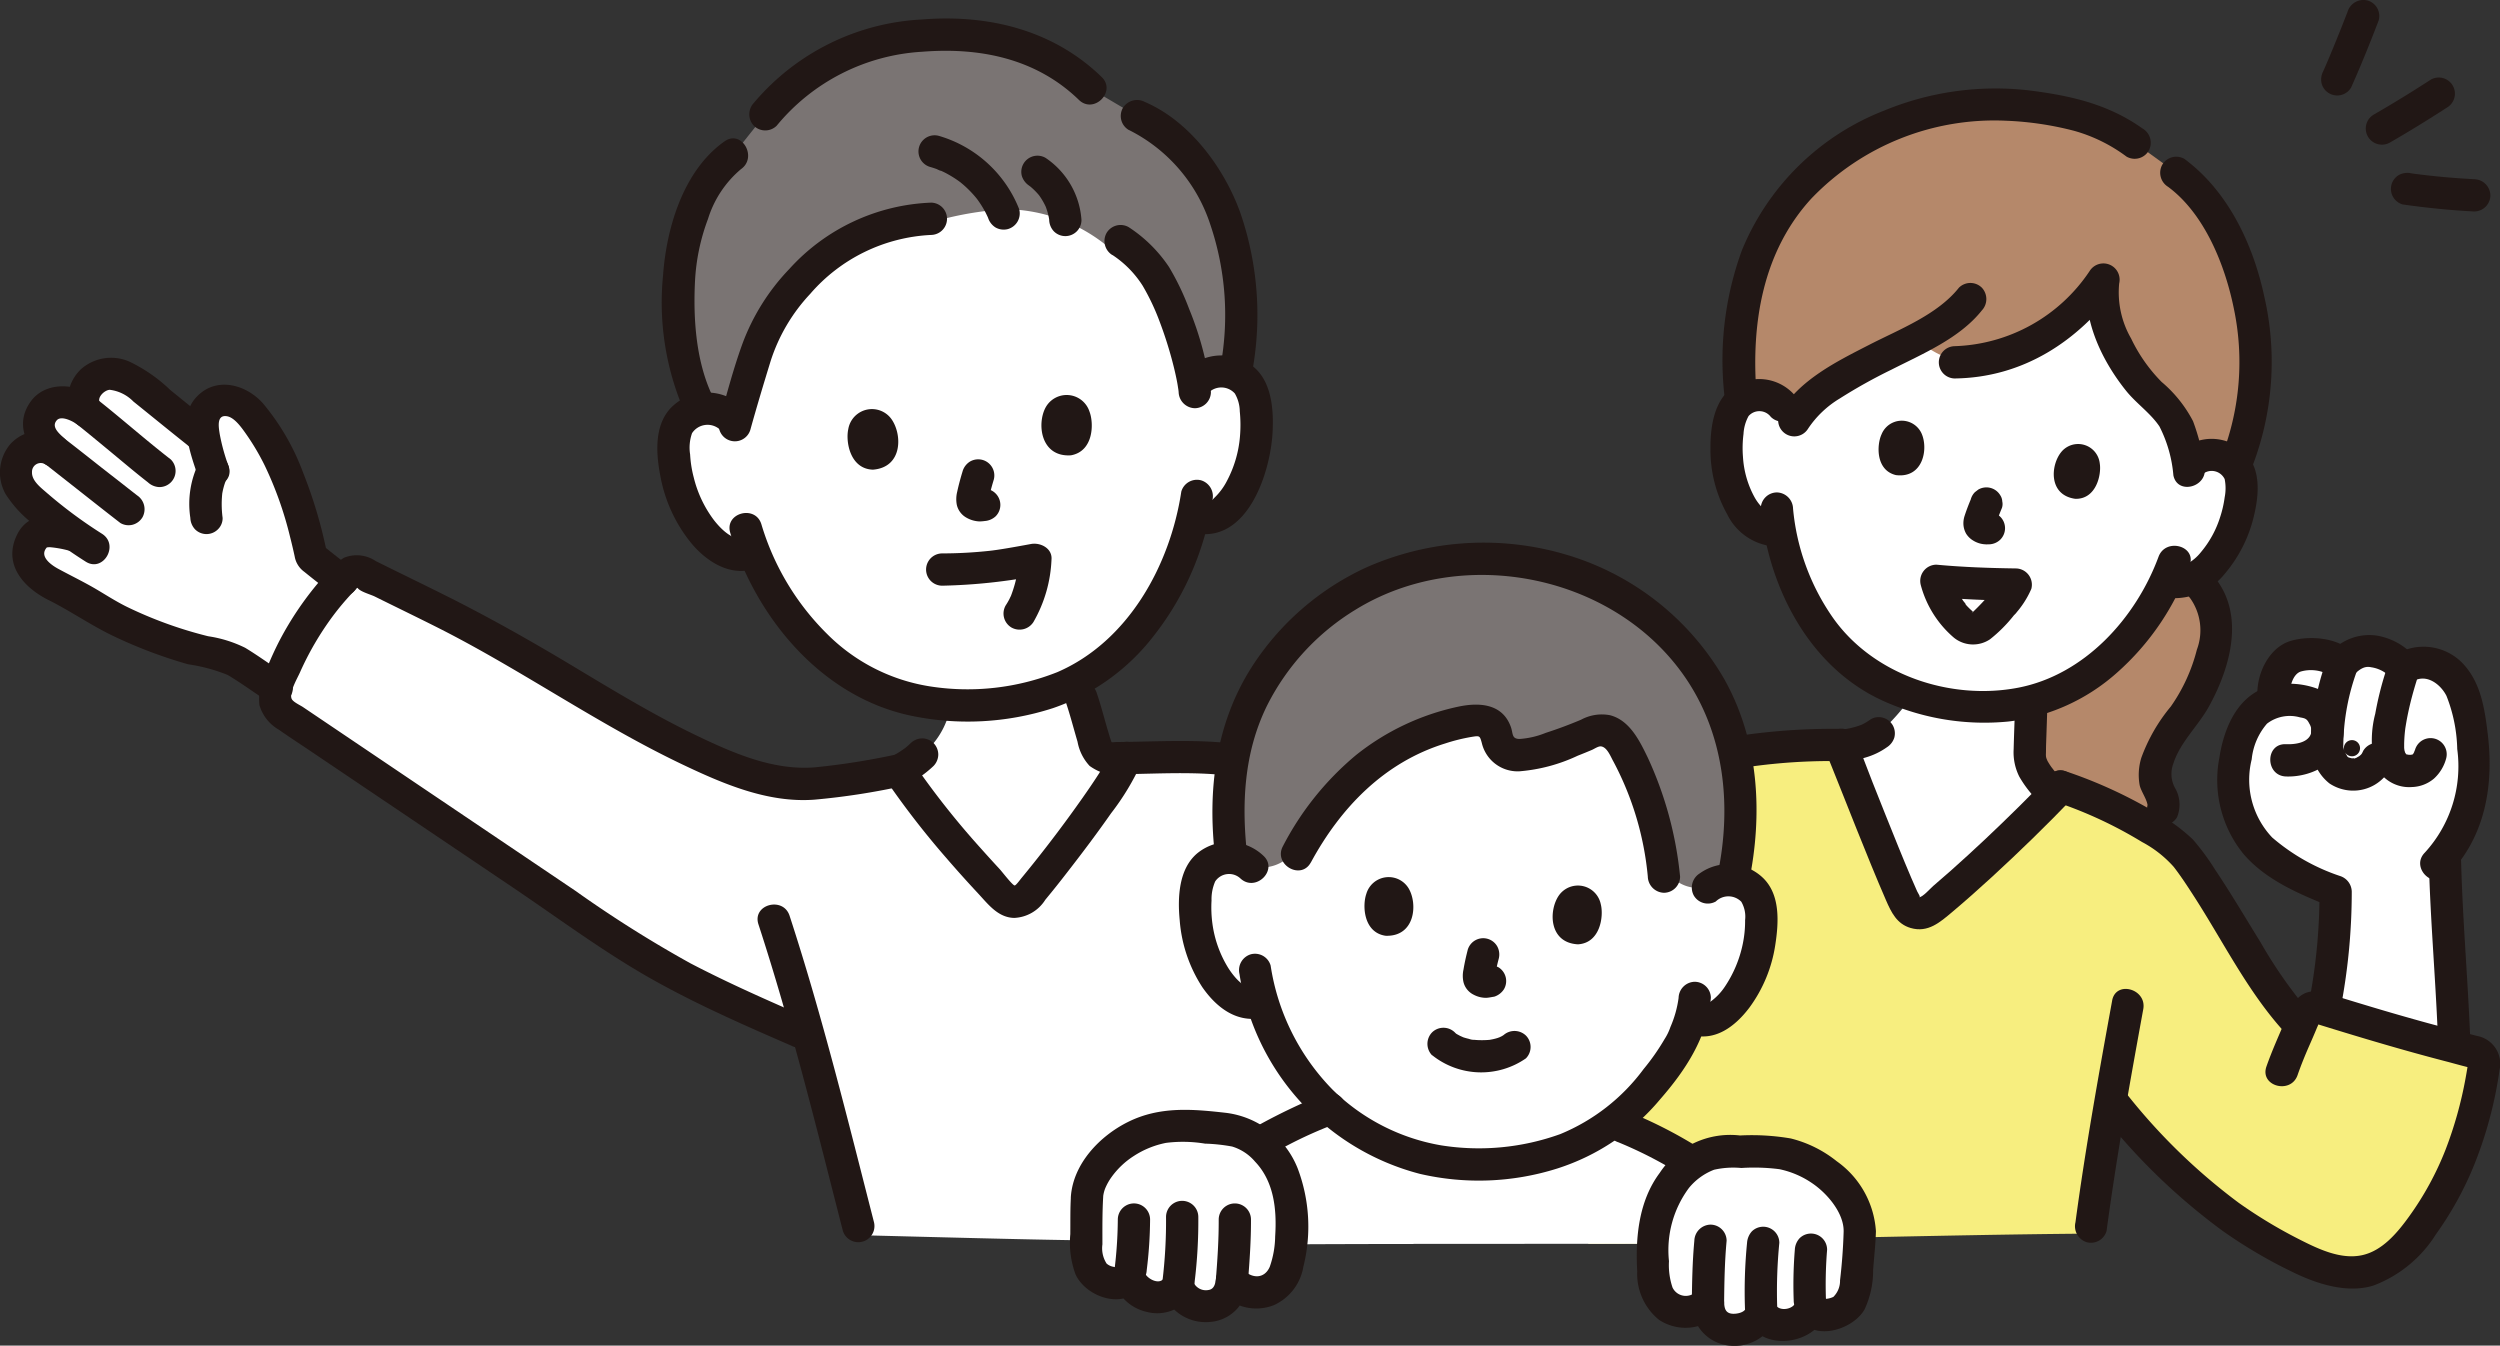 <svg id="グループ_323" data-name="グループ 323" xmlns="http://www.w3.org/2000/svg" xmlns:xlink="http://www.w3.org/1999/xlink" width="192.085" height="103.389" viewBox="0 0 192.085 103.389">
  <rect x="0" y="0" width="192.085" height="103.389" fill="#333333" stroke="none"/>
  <defs>
    <clipPath id="clip-path">
      <rect id="長方形_362" data-name="長方形 362" width="192.085" height="103.389" fill="none"/>
    </clipPath>
  </defs>
  <g id="グループ_322" data-name="グループ 322" clip-path="url(#clip-path)">
    <path id="パス_752" data-name="パス 752" d="M289.633.9c-.3.771-.6,1.539-.913,2.3q-.267.657-.541,1.31c-.059.141.127-.3.027-.064l-.055.13q-.067.158-.135.315-.125.289-.252.576a1.349,1.349,0,0,0-.125.956,1.24,1.24,0,0,0,2.266.3c.758-1.7,1.457-3.426,2.12-5.163a1.245,1.245,0,0,0-.866-1.525A1.275,1.275,0,0,0,289.633.9" transform="translate(-109.258 0)" fill="#211715"/>
    <path id="パス_753" data-name="パス 753" d="M298.114,9.772q-2.149,1.4-4.367,2.678A1.24,1.24,0,0,0,295,14.592q2.217-1.283,4.367-2.678a1.24,1.24,0,0,0-1.252-2.142" transform="translate(-111.361 -3.646)" fill="#211715"/>
    <path id="パス_754" data-name="パス 754" d="M302.657,21.908q-1.27-.064-2.535-.184-.606-.058-1.213-.128-.3-.034-.605-.074c-.035,0-.417-.055-.239-.03l-.238-.033a1.364,1.364,0,0,0-.956.125,1.241,1.241,0,0,0,.3,2.267c1.822.257,3.651.445,5.489.538a1.249,1.249,0,0,0,1.24-1.24,1.268,1.268,0,0,0-1.24-1.24" transform="translate(-112.554 -8.14)" fill="#211715"/>
    <path id="パス_755" data-name="パス 755" d="M230.974,89.052a5.418,5.418,0,0,1-2.858.933l-.1,0c.479.976,3.41,8.706,4.99,12.161a1.236,1.236,0,0,0,1.9.449,124.087,124.087,0,0,0,9.49-8.823l-.623-.734c-.088-.1-.175-.213-.263-.323a3.933,3.933,0,0,1-.879-1.534,3.783,3.783,0,0,1-.051-.959q.065-1.815.121-3.634a13.212,13.212,0,0,1-2.12.35,20.588,20.588,0,0,1-3.893-.118,23.118,23.118,0,0,1-3.107-.726,15.547,15.547,0,0,1-2.607,2.954" transform="translate(-86.623 -32.709)" fill="#fff"/>
    <path id="パス_756" data-name="パス 756" d="M260.341,74.705a19.166,19.166,0,0,0,1.591-2.761l.286.024A3.992,3.992,0,0,0,264,71.76a4.152,4.152,0,0,1,1.636,2.2,7.07,7.07,0,0,1-.136,3.688,14.339,14.339,0,0,1-2.166,4.635,19.493,19.493,0,0,0-1.571,2.285,4.326,4.326,0,0,0-.554,2.975c.26.735.787,1.525.534,1.88l-1.2,1.342a35.631,35.631,0,0,0-6.373-2.965c-.631.862-1.184.168-1.736-.525a3.934,3.934,0,0,1-.88-1.534,3.783,3.783,0,0,1-.051-.959q.066-1.815.121-3.634a13.961,13.961,0,0,0,6.111-3.439,18.068,18.068,0,0,0,2.609-3" transform="translate(-95.542 -27.262)" fill="#b5886a"/>
    <path id="パス_757" data-name="パス 757" d="M220.159,102.238c-1.616-3.859-3.68-9.265-4.024-9.93A41.8,41.8,0,0,0,205.267,93.5c-1.241.362-2.444.843-3.645,1.324l-4.827,1.934v33.875c2.115,0,3.748-.009,4.578-.02l16.514-.475c5.841-.118,11.572-.241,17.367-.285.393-2.706,1.156-7.077,1.7-10.279,4.553,5.642,8.949,9.622,15.526,12.6a8.21,8.21,0,0,0,3.918.573,7.208,7.208,0,0,0,3.182-1.878,26.657,26.657,0,0,0,6.053-14.05.806.806,0,0,0-.613-.891c-4.143-1.015-8-2.162-12.066-3.425a.9.9,0,0,0-1.1.541c-.107.282-.211.54-.313.785-2.5-2.145-6.574-10.36-9.268-13.5a31.045,31.045,0,0,0-9.135-4.813,126.527,126.527,0,0,1-10.09,9.44,1.236,1.236,0,0,1-1.9-.448c-.291-.636-.627-1.416-.985-2.271" transform="translate(-74.763 -35.068)" fill="#f7ee7f"/>
    <path id="パス_758" data-name="パス 758" d="M249.636,85.447c-.043,1.374-.1,2.747-.136,4.121a4.165,4.165,0,0,0,.434,2.094,8.765,8.765,0,0,0,1.125,1.538,1.244,1.244,0,0,0,1.754,0,1.273,1.273,0,0,0,0-1.754q-.134-.16-.263-.324c-.013-.016-.225-.306-.081-.1a5.583,5.583,0,0,1-.419-.659c.115.222-.017-.055-.034-.117s-.037-.15-.05-.226q.031.2.011-.029c.013-.272.007-.547.017-.82q.065-1.861.122-3.722a1.251,1.251,0,0,0-1.24-1.24,1.266,1.266,0,0,0-1.24,1.24" transform="translate(-94.784 -31.99)" fill="#211715"/>
    <path id="パス_759" data-name="パス 759" d="M268.967,72.831a4.248,4.248,0,0,1,.5,3.931,13.3,13.3,0,0,1-2,4.366,13.2,13.2,0,0,0-2.266,3.935,4.473,4.473,0,0,0-.133,2.1c.112.532.662,1.212.615,1.726l.169-.626-.053.119a1.278,1.278,0,0,0,.445,1.7,1.25,1.25,0,0,0,1.7-.445,2.543,2.543,0,0,0-.161-2.255,2.246,2.246,0,0,1-.118-1.88c.522-1.638,1.912-2.89,2.733-4.381,1.673-3.039,2.816-7.142.327-10.039-1.042-1.213-2.789.548-1.754,1.754" transform="translate(-100.672 -26.847)" fill="#211715"/>
    <path id="パス_760" data-name="パス 760" d="M227.419,92.277a7.173,7.173,0,0,0,1.831-.311,5.415,5.415,0,0,0,1.653-.791,1.363,1.363,0,0,0,.57-.742,1.267,1.267,0,0,0-.125-.956,1.25,1.25,0,0,0-.741-.57,1.2,1.2,0,0,0-.956.125,4.065,4.065,0,0,1-.863.487l.3-.125a6.08,6.08,0,0,1-1.489.4l.33-.045c-.168.022-.337.038-.506.045a1.3,1.3,0,0,0-.877.363,1.24,1.24,0,0,0,.877,2.117" transform="translate(-85.925 -33.76)" fill="#211715"/>
    <path id="パス_761" data-name="パス 761" d="M293.5,106.571c-.191-3.353-.446-7.449-.5-9.753,0,0-.006-.226-.009-.546a11.329,11.329,0,0,0,2.158-8.4c-.257-2.025-.367-4.268-1.886-5.632a2.981,2.981,0,0,0-3.435-.274,4.086,4.086,0,0,0-2.81-1.376,2.993,2.993,0,0,0-1.968,1.049c-.643-.775-2.861-.918-3.784-.517a3.4,3.4,0,0,0-1.43,3.07s-.012.14-.032.37a3.8,3.8,0,0,0-.813.368,4.765,4.765,0,0,0-1.9,3.076,8.7,8.7,0,0,0,.419,6.05c1.357,2.641,4.333,3.951,7.085,5.064a38.1,38.1,0,0,1-.768,8.407l-.122.638c3.383,1.047,6.626,2.013,10.022,2.889-.029-.616-.048-1.032-.048-1.032-.039-.934-.1-2.134-.179-3.45" transform="translate(-105.135 -30.615)" fill="#fff"/>
    <path id="パス_762" data-name="パス 762" d="M284.272,109.432a47.357,47.357,0,0,0,.812-8.736,1.287,1.287,0,0,0-.91-1.2,15.513,15.513,0,0,1-5.205-2.957,6.452,6.452,0,0,1-1.573-6,4.925,4.925,0,0,1,1.175-2.745,2.874,2.874,0,0,1,2.538-.483c.4.071.531.107.716.484a1,1,0,0,1,.12.791c-.264.715-1.294.81-1.924.785-1.6-.063-1.593,2.417,0,2.48,2.153.085,4.612-1.289,4.429-3.73a3.522,3.522,0,0,0-1.976-3,6.212,6.212,0,0,0-3.384-.278c-2.653.523-3.8,3.128-4.173,5.545a9,9,0,0,0,1.843,7.411c1.738,2.036,4.338,3.1,6.756,4.083l-.911-1.2a43.715,43.715,0,0,1-.724,8.077c-.293,1.56,2.1,2.229,2.392.659" transform="translate(-104.389 -32.192)" fill="#211715"/>
    <path id="パス_763" data-name="パス 763" d="M282.192,83.452c-.059-.685.2-1.792.864-1.985a2.856,2.856,0,0,1,2.233.308,1.264,1.264,0,0,0,1.754,0c.441-.394.813-.763,1.4-.631a2.557,2.557,0,0,1,1.425.707,1.26,1.26,0,0,0,1.7.445c1.023-.739,2.184.1,2.662,1.048a11.785,11.785,0,0,1,.826,4.084,9.81,9.81,0,0,1-2.488,7.956c-1.123,1.137.629,2.892,1.754,1.754,2.874-2.908,3.555-6.885,3.086-10.8-.233-1.948-.514-3.984-1.915-5.477a4.182,4.182,0,0,0-5.177-.7l1.7.445a5.014,5.014,0,0,0-3.083-1.885,4.016,4.016,0,0,0-3.642,1.307h1.754c-1.108-1.166-3.323-1.346-4.793-.906-1.709.512-2.683,2.654-2.538,4.337.135,1.579,2.617,1.593,2.48,0" transform="translate(-106.257 -29.876)" fill="#211715"/>
    <path id="パス_764" data-name="パス 764" d="M300.948,106.028c.115,4.406.5,8.8.683,13.2.068,1.59,2.549,1.6,2.48,0-.187-4.4-.568-8.8-.683-13.2a1.241,1.241,0,0,0-2.48,0" transform="translate(-114.33 -39.825)" fill="#211715"/>
    <path id="パス_765" data-name="パス 765" d="M260.183,132.238a47.944,47.944,0,0,0,9.3,8.993,37.405,37.405,0,0,0,5.624,3.281c1.772.84,4.018,1.531,5.972.917a9.718,9.718,0,0,0,4.787-3.925,25.741,25.741,0,0,0,3.275-6.2,31.354,31.354,0,0,0,1.621-6.444A2.174,2.174,0,0,0,289,126.247c-1.256-.332-2.517-.641-3.77-.985q-2.214-.608-4.411-1.27-1.073-.322-2.145-.65a7.287,7.287,0,0,0-2.066-.525c-1.462.01-1.884,1.245-2.364,2.37s-.988,2.253-1.395,3.418c-.527,1.511,1.868,2.16,2.392.66.278-.8.594-1.569.933-2.34.189-.428.375-.858.553-1.291.014-.035.2-.431.16-.45q-.548.078-.171.148l.435.135c2.181.674,4.366,1.333,6.564,1.949q1.577.443,3.163.853c.15.039,1.742.484,1.759.443l-.288-.4c-.024.159-.049.318-.075.477q-.059.359-.125.717a30.377,30.377,0,0,1-1.537,5.485,23.259,23.259,0,0,1-2.812,5.149c-.887,1.229-2.053,2.638-3.631,2.965-1.618.336-3.319-.476-4.716-1.182a36.763,36.763,0,0,1-4.72-2.838,45.834,45.834,0,0,1-8.8-8.605,1.248,1.248,0,0,0-1.754,0,1.269,1.269,0,0,0,0,1.754" transform="translate(-98.71 -46.658)" fill="#211715"/>
    <path id="パス_766" data-name="パス 766" d="M215.373,90.308a49.008,49.008,0,0,0-9.71.863c-3.438.752-6.7,2.33-9.959,3.634a1.279,1.279,0,0,0-.866,1.525,1.249,1.249,0,0,0,1.525.866,67.511,67.511,0,0,1,9.687-3.572,44.5,44.5,0,0,1,9.323-.836,1.241,1.241,0,0,0,0-2.48" transform="translate(-74.002 -34.308)" fill="#211715"/>
    <path id="パス_767" data-name="パス 767" d="M294.928,82.721a25.158,25.158,0,0,0-.793,3.2,8.035,8.035,0,0,0-.113,3.593,2.822,2.822,0,0,0,2.917,2.041,2.747,2.747,0,0,0,1.7-.642,3.212,3.212,0,0,0,.951-1.579,1.241,1.241,0,0,0-2.392-.659c-.015.055-.148.335-.032.13-.043.075-.091.15-.131.226s-.037.057.045-.057a1.308,1.308,0,0,1-.1.1c-.121.087.217-.09.019-.012-.249.1.285-.053.027-.009-.05.009-.257.093-.078.027s-.044,0-.106,0c-.1,0-.19-.007-.286-.01.293.006.044-.009-.041-.025-.223-.043.128.068.012,0-.088-.049.135.149-.014-.022-.221-.252.109.2-.061-.084-.116-.193.006.095-.025-.037-.008-.035-.1-.357-.064-.2s-.006-.123-.007-.161c0-.107,0-.214,0-.32a11.2,11.2,0,0,1,.1-1.257c-.024.183,0,0,.016-.088.016-.1.032-.2.05-.3q.063-.363.14-.724c.176-.837.4-1.663.654-2.479a1.251,1.251,0,0,0-.866-1.525,1.267,1.267,0,0,0-1.525.866" transform="translate(-111.635 -31.083)" fill="#211715"/>
    <path id="パス_768" data-name="パス 768" d="M287.5,81.42a17.588,17.588,0,0,0-.947,3.918,7.819,7.819,0,0,0,.026,3.777,3.616,3.616,0,0,0,1.184,1.672,3.307,3.307,0,0,0,1.683.546,3.252,3.252,0,0,0,3.05-1.8,1.281,1.281,0,0,0-.445-1.7,1.25,1.25,0,0,0-1.7.445,1.837,1.837,0,0,1-.131.252q-.07.107.015-.019l-.084.086c-.284.246.1-.048-.081.072-.084.056-.172.1-.26.153q-.18.087-.066.031c.068-.03.054-.029-.042,0-.089.081-.087-.022.05,0-.092-.012-.216,0-.31-.006.117,0,.138.03.011,0-.1-.029-.206-.053-.308-.091.1.037.141.047.021,0q-.148-.1-.026-.012t0-.022c-.011.025.066.106-.022-.042-.066-.112-.133-.22-.192-.337a.621.621,0,1,0-.027-.066,2.065,2.065,0,0,1-.1-.37c.024.19.019-.031.022-.105a17.154,17.154,0,0,1,1.067-5.719,1.246,1.246,0,0,0-.866-1.525,1.274,1.274,0,0,0-1.525.866" transform="translate(-108.776 -30.588)" fill="#211715"/>
    <path id="パス_769" data-name="パス 769" d="M254.347,97.9a32.494,32.494,0,0,1,6.534,3.051,8.7,8.7,0,0,1,2.443,1.918c.519.672.988,1.385,1.45,2.1,2.218,3.411,4.071,7.193,6.768,10.266,1.055,1.2,2.8-.558,1.754-1.754a35.4,35.4,0,0,1-3.3-4.811c-1.163-1.879-2.285-3.786-3.517-5.622a18.064,18.064,0,0,0-1.689-2.289,13.231,13.231,0,0,0-2.865-2.074,35.874,35.874,0,0,0-6.913-3.171c-1.514-.515-2.164,1.88-.659,2.392" transform="translate(-96.302 -36.257)" fill="#211715"/>
    <path id="パス_770" data-name="パス 770" d="M243.363,93.871q-2.405,2.493-4.927,4.87-1.316,1.24-2.668,2.443-.675.6-1.363,1.185c-.205.174-.83.89-1.1.872.174.012-.06-.287-.138-.46-.156-.346-.306-.695-.456-1.043-.332-.775-.652-1.555-.97-2.335-.68-1.67-1.344-3.347-2.01-5.022-.458-1.152-.866-2.358-1.424-3.468-.718-1.426-2.858-.171-2.142,1.252.065.128.12.261.177.393s-.041-.1-.041-.1c.025.061.051.122.076.183.057.141.115.282.173.424.288.711.57,1.424.854,2.137.742,1.868,1.482,3.737,2.247,5.6.365.888.735,1.775,1.119,2.655.408.936.832,1.834,1.9,2.144,1.332.386,2.252-.437,3.2-1.234,1.032-.869,2.041-1.766,3.035-2.678q3.2-2.934,6.21-6.063c1.109-1.149-.642-2.905-1.754-1.754" transform="translate(-85.866 -34.299)" fill="#211715"/>
    <path id="パス_771" data-name="パス 771" d="M259.97,123.43c-1.032,5.661-2.053,11.336-2.82,17.04a1.284,1.284,0,0,0,.866,1.525,1.249,1.249,0,0,0,1.525-.866c.768-5.7,1.788-11.379,2.82-17.04.285-1.56-2.105-2.23-2.392-.659" transform="translate(-97.685 -46.551)" fill="#211715"/>
    <path id="パス_772" data-name="パス 772" d="M252.84,36.6a21.807,21.807,0,0,1-1.11,5.665.746.746,0,0,1,.139.029,2.249,2.249,0,0,1,1.462,1.278,3.168,3.168,0,0,1,.162,1.312,9.529,9.529,0,0,1-1.625,4.881,6.056,6.056,0,0,1-1.822,1.833,3.584,3.584,0,0,1-2.1.365l-.286-.025a18.56,18.56,0,0,1-4.2,5.763,13.462,13.462,0,0,1-8.23,3.789,20.588,20.588,0,0,1-3.893-.118,23.176,23.176,0,0,1-3.491-.846,13.625,13.625,0,0,1-7.263-5.846,18.554,18.554,0,0,1-2.567-6.689,2.467,2.467,0,0,1-2.28-.924,6.049,6.049,0,0,1-1.284-2.243,9.527,9.527,0,0,1-.3-5.135,3.175,3.175,0,0,1,.5-1.225,2.249,2.249,0,0,1,1.744-.854,2.15,2.15,0,0,1,.245.009c-.016-.332-.025-.528-.025-.528A24.662,24.662,0,0,1,217,31.867c1.25-7.16,8.846-14.326,21.057-12.465,13.207,2.012,15.017,14.6,14.783,17.2" transform="translate(-81.275 -7.258)" fill="#fff"/>
    <path id="パス_773" data-name="パス 773" d="M216.279,26.27a17.474,17.474,0,0,1,6.8-9.575,21.835,21.835,0,0,1,14.628-3.6c3.713.49,5.536.882,8.164,2.782l2.3,1.662.9.658a10.126,10.126,0,0,1,2.277,2.321c2.656,3.339,4.073,8.9,3.786,13.677a22.024,22.024,0,0,1-1.551,6.491,2.3,2.3,0,0,0-1.129-.732,2.383,2.383,0,0,0-1.963.3s-.214.162-.528.409c-.133-.707-.319-1.737-.48-2.233a6.064,6.064,0,0,0-.575-1.291,3.316,3.316,0,0,0-.37-.526c-.238-.257-.741-.8-1-1.033a12.583,12.583,0,0,1-2.944-3.908,8.466,8.466,0,0,1-1.1-5.311A13.835,13.835,0,0,1,231.9,32.4c-1.192.016-2.164-1.166-3.26-1.352-3.253,1.6-7.68,4.032-8.908,6.131l-.941-1.106a2.382,2.382,0,0,0-1.817-.8,2.348,2.348,0,0,0-1.352.461,25.409,25.409,0,0,1,.654-9.458" transform="translate(-81.855 -4.914)" fill="#b5886a"/>
    <path id="パス_774" data-name="パス 774" d="M270.611,57.069a1.106,1.106,0,0,1,1.672.4,3.589,3.589,0,0,1,0,1.4,8.42,8.42,0,0,1-.358,1.55,7.8,7.8,0,0,1-1.458,2.653,3.525,3.525,0,0,1-1.1.926s-.367.113-.391.117a4.254,4.254,0,0,1-.952.008,1.24,1.24,0,1,0,0,2.48,4.955,4.955,0,0,0,4.246-1.835,10.623,10.623,0,0,0,2.229-4.334c.4-1.613.627-3.6-.585-4.927a3.633,3.633,0,0,0-4.56-.579,1.24,1.24,0,0,0,1.252,2.142" transform="translate(-101.353 -20.657)" fill="#211715"/>
    <path id="パス_775" data-name="パス 775" d="M218.33,48.119a3.621,3.621,0,0,0-4.636-.561c-1.508,1.046-1.775,3.123-1.758,4.829a10.13,10.13,0,0,0,1.293,4.98A4.4,4.4,0,0,0,217.1,59.84a1.271,1.271,0,0,0,1.24-1.24,1.25,1.25,0,0,0-1.24-1.24,1.218,1.218,0,0,1-.878-.237,3.735,3.735,0,0,1-.9-1.081,7.333,7.333,0,0,1-.888-3.1,8.549,8.549,0,0,1,.042-1.759,3.206,3.206,0,0,1,.388-1.373,1.1,1.1,0,0,1,1.708.06,1.24,1.24,0,1,0,1.754-1.754" transform="translate(-80.515 -17.841)" fill="#211715"/>
    <path id="パス_776" data-name="パス 776" d="M260.641,48.249a16.407,16.407,0,0,0-.881-3.489,9.935,9.935,0,0,0-2.412-3.012,12.181,12.181,0,0,1-2.34-3.329,7.094,7.094,0,0,1-.922-4.241,1.247,1.247,0,0,0-2.267-.956A12.965,12.965,0,0,1,241.42,39a1.241,1.241,0,0,0,0,2.48c5.244-.055,9.532-2.846,12.54-7l-2.266-.956c-.57,3.176.966,6.46,2.921,8.9.778.971,1.877,1.715,2.567,2.746a10.1,10.1,0,0,1,1.068,3.746c.307,1.565,2.7.9,2.392-.659" transform="translate(-91.261 -12.401)" fill="#211715"/>
    <path id="パス_777" data-name="パス 777" d="M234.2,35.419c-1.651,2.082-4.542,3.184-6.909,4.4-2.483,1.274-5.368,2.692-6.832,5.192a1.241,1.241,0,0,0,2.142,1.252,7.66,7.66,0,0,1,2.443-2.328,40.325,40.325,0,0,1,3.971-2.215c2.381-1.212,5.234-2.4,6.939-4.546a1.278,1.278,0,0,0,0-1.754,1.248,1.248,0,0,0-1.754,0" transform="translate(-83.684 -13.319)" fill="#211715"/>
    <path id="パス_778" data-name="パス 778" d="M245.741,14.048c-2.668-1.906-5.585-2.552-8.79-2.951a22.432,22.432,0,0,0-11.067,1.55,19.42,19.42,0,0,0-10.95,10.746,24.589,24.589,0,0,0-1.36,10.98c.122,1.582,2.6,1.595,2.48,0-.412-5.372.478-10.906,4.244-14.988a19.49,19.49,0,0,1,14.95-5.951,24.459,24.459,0,0,1,5.209.773,12.239,12.239,0,0,1,4.031,1.983,1.25,1.25,0,0,0,1.7-.445,1.266,1.266,0,0,0-.445-1.7" transform="translate(-81.098 -4.157)" fill="#211715"/>
    <path id="パス_779" data-name="パス 779" d="M274.826,42.964a22.391,22.391,0,0,0,.83-12.808c-.859-4.008-2.773-8.088-6.138-10.578a1.249,1.249,0,0,0-1.7.445,1.269,1.269,0,0,0,.445,1.7c2.769,2.049,4.359,5.934,5.05,9.341a19.959,19.959,0,0,1-.882,11.244,1.249,1.249,0,0,0,.866,1.525,1.269,1.269,0,0,0,1.525-.866" transform="translate(-101.681 -7.369)" fill="#211715"/>
    <path id="パス_780" data-name="パス 780" d="M218.168,62.259c.553,6,3.709,12.2,9.406,14.775a18.9,18.9,0,0,0,9.627,1.584,15.142,15.142,0,0,0,8.328-3.744,20.056,20.056,0,0,0,5.593-8.255c.555-1.5-1.842-2.146-2.392-.659-1.749,4.729-5.693,9.081-10.795,10.062-5.218,1-11.156-1-14.239-5.4a17.406,17.406,0,0,1-3.048-8.366,1.273,1.273,0,0,0-1.24-1.24,1.249,1.249,0,0,0-1.24,1.24" transform="translate(-82.881 -23.181)" fill="#211715"/>
    <path id="パス_781" data-name="パス 781" d="M243.85,61.295c-.174.414-.335.833-.474,1.259a1.834,1.834,0,0,0-.1.649,1.631,1.631,0,0,0,.206.737,1.6,1.6,0,0,0,.552.539,1.931,1.931,0,0,0,.929.286c.091.009.18,0,.272,0a1.277,1.277,0,0,0,.877-.363,1.24,1.24,0,0,0,0-1.754,1.3,1.3,0,0,0-.877-.363,2.446,2.446,0,0,1-.294,0l.33.045a.741.741,0,0,1-.145-.04l.3.125a1,1,0,0,1-.195-.116l.251.194a.2.2,0,0,1-.034-.034l.193.251a.318.318,0,0,1-.034-.06l.125.3a.436.436,0,0,1-.016-.069c.015.11.03.22.044.33a.623.623,0,0,1,0-.127l-.045.33a4.312,4.312,0,0,1,.247-.753c.089-.234.18-.468.278-.7a.944.944,0,0,0,.022-.494.926.926,0,0,0-.147-.461,1.24,1.24,0,0,0-1.7-.445l-.251.193a1.24,1.24,0,0,0-.319.548" transform="translate(-92.42 -22.942)" fill="#211715"/>
    <path id="パス_782" data-name="パス 782" d="M232.991,53.185c-.368.8-.454,2.748,1.109,3.122,2.1.264,2.514-2.048,1.954-3.234a1.673,1.673,0,0,0-3.063.113" transform="translate(-88.428 -19.803)" fill="#211715"/>
    <path id="パス_783" data-name="パス 783" d="M258.008,56.5c.147.871-.275,2.772-1.881,2.727-2.093-.29-1.9-2.63-1.047-3.631a1.673,1.673,0,0,1,2.928.9" transform="translate(-96.676 -20.901)" fill="#211715"/>
    <path id="パス_784" data-name="パス 784" d="M245.15,73.833a7.1,7.1,0,0,0,1.316-2.012,1.249,1.249,0,0,0-1.2-1.569c-2.035-.028-4.068-.1-6.094-.289a1.248,1.248,0,0,0-1.2,1.57,8.042,8.042,0,0,0,2.54,4.036,2.335,2.335,0,0,0,2.779.127,11,11,0,0,0,1.851-1.862A1.24,1.24,0,1,0,243.4,72.08a18.421,18.421,0,0,1-1.416,1.511.953.953,0,0,0-.124.109c.143-.19.152-.1.038-.045-.136.064.28-.082.072-.029s.234.007.074-.006c-.186-.014-.083,0,.036.025-.209-.044.12.1.014.009-.049-.041-.254-.133-.018.006a1.182,1.182,0,0,1-.18-.158c-.1-.09-.2-.182-.29-.277-.049-.05-.1-.1-.143-.154-.144-.165,0-.069,0,.014,0-.082-.211-.3-.256-.375-.083-.132-.161-.268-.235-.4s-.146-.28-.213-.422c-.027-.056-.052-.113-.078-.171-.133-.287.1.247-.02-.042-.1-.262-.2-.527-.288-.8l-1.2,1.57c2.026.187,4.06.261,6.094.289l-1.2-1.57c.142-.368,0-.021-.047.06-.064.11-.135.217-.208.322-.027.038-.291.381-.13.181-.1.12-.194.238-.293.355a1.24,1.24,0,0,0,1.754,1.754" transform="translate(-90.39 -26.577)" fill="#211715"/>
    <path id="パス_785" data-name="パス 785" d="M113.178,90.038a6.184,6.184,0,0,0,2-2.957q.15-.414.273-.835c.734.034,1.816,0,2.576-.034a23.235,23.235,0,0,0,4.33-.758,14.813,14.813,0,0,0,2.617-1.047c.231.675.436,1.278.436,1.278.264.773.834,2.9,1.1,3.673a1.76,1.76,0,0,0,.218.484,1.486,1.486,0,0,0,.838.494,5.688,5.688,0,0,0,1.226.125c-.811,1.85-5.054,7.548-7.527,10.459a1.237,1.237,0,0,1-1.84.055,76.305,76.305,0,0,1-8.016-9.686,7.864,7.864,0,0,0,1.772-1.249" transform="translate(-42.323 -32.066)" fill="#fff"/>
    <path id="パス_786" data-name="パス 786" d="M10.161,65.428a32.805,32.805,0,0,0,8.108,2.624c.988.483,2.478,1.6,3.736,2.4.025-.086.055-.17.084-.252a23.163,23.163,0,0,1,4.92-8.008c-.887-.626-1.885-1.451-2.35-1.823-.831-3.969-2.2-7.962-4.508-10.815a3.562,3.562,0,0,0-1.8-1.2,1.971,1.971,0,0,0-1.829.874,3.2,3.2,0,0,0-.118,1.873c0,.018,0,.036.008.055l-.4-.259c-2.074-1.646-3.068-2.485-4.836-3.891a4.217,4.217,0,0,0-1.734-.685,2.051,2.051,0,0,0-2.1,2.833c-.533-.443-2.351-1.142-3.161-.1-1.2,1.547.285,2.734.706,3.155a1.775,1.775,0,0,0-2.043.011,2.027,2.027,0,0,0-.779,2.3,3.561,3.561,0,0,0,.961,1.422,35.581,35.581,0,0,0,3.5,2.785A11.815,11.815,0,0,0,4.658,58.4a1.561,1.561,0,0,0-1.711,1.573c-.14,1.227.814,2,1.947,2.549a36.7,36.7,0,0,1,3.427,1.907,16.1,16.1,0,0,0,1.839,1" transform="translate(-0.746 -17.591)" fill="#fff"/>
    <path id="パス_787" data-name="パス 787" d="M39.7,70.966c-.022.019-.043.038-.064.058a23.151,23.151,0,0,0-5.36,8.46,2.17,2.17,0,0,0-.148,1.475,2.266,2.266,0,0,0,.949.974L61.132,99.5c3.635,2.451,9.207,4.906,13.23,6.649l.7.3c1.363,4.919,2.62,9.943,3.829,14.666,0,0,.062.242.171.668,5.469.136,12.726.336,16.939.389l16.118.311c2.633-.016,5.974-.024,9.425-.029V89.371l-8.631-2.8a27.683,27.683,0,0,0-5.467-1.374,27.666,27.666,0,0,0-3.231-.1q-2.375.016-4.75.031c-.631,1.675-5.045,7.614-7.587,10.607a1.237,1.237,0,0,1-1.84.054A76.133,76.133,0,0,1,82,86.069c-1.455.309-5.749.954-6.482,1.008a14.9,14.9,0,0,1-4.976-.659C64.024,84.17,58.29,80.162,52.3,76.748c-3.936-2.243-7.478-3.871-11.52-5.9a.994.994,0,0,0-1.075.114" transform="translate(-12.937 -26.876)" fill="#fff"/>
    <path id="パス_788" data-name="パス 788" d="M93.933,113.6c2.526,7.743,4.467,15.66,6.485,23.545a1.241,1.241,0,0,0,2.392-.659c-2.018-7.886-3.959-15.8-6.485-23.545-.493-1.511-2.889-.864-2.392.659" transform="translate(-35.659 -42.581)" fill="#211715"/>
    <path id="パス_789" data-name="パス 789" d="M137.537,94.373c3.825-.027,7.765-.4,11.487.646s7.376,2.359,11.048,3.553c1.522.494,2.173-1.9.659-2.392-3.763-1.223-7.513-2.6-11.335-3.631-3.851-1.036-7.912-.683-11.86-.656a1.241,1.241,0,0,0,0,2.48" transform="translate(-51.795 -34.88)" fill="#211715"/>
    <path id="パス_790" data-name="パス 790" d="M109.518,94.735A64.951,64.951,0,0,0,114.2,100.8q1.217,1.411,2.487,2.773c.773.833,1.524,1.846,2.766,1.87a2.97,2.97,0,0,0,2.386-1.392q.855-1.034,1.676-2.1c1.161-1.493,2.3-3.005,3.384-4.555a19.282,19.282,0,0,0,2.352-3.919,1.25,1.25,0,0,0-.866-1.526,1.27,1.27,0,0,0-1.525.866c-.058.148.115-.2-.056.109-.074.134-.142.271-.217.4-.163.29-.337.573-.514.854-.456.722-.939,1.427-1.431,2.125q-1.78,2.527-3.713,4.944-.446.558-.9,1.109c-.157.189-.44.592-.544.591-.158,0-.969-1.059-1.139-1.243q-.728-.786-1.441-1.586a63.119,63.119,0,0,1-5.245-6.646c-.889-1.316-3.038-.076-2.142,1.252" transform="translate(-41.525 -34.916)" fill="#211715"/>
    <path id="パス_791" data-name="パス 791" d="M26.331,53.926a14.972,14.972,0,0,1-.681-2.469c-.085-.539-.253-1.5.557-1.367.573.092,1.114.864,1.423,1.3a18.133,18.133,0,0,1,1.485,2.5,27.75,27.75,0,0,1,1.939,5.464q.193.753.357,1.515a1.831,1.831,0,0,0,.732,1.17c.742.6,1.488,1.191,2.263,1.745a1.25,1.25,0,0,0,1.7-.445,1.267,1.267,0,0,0-.445-1.7c-.722-.516-1.408-1.074-2.1-1.63l.319.548a35.573,35.573,0,0,0-1.83-6.151,17.924,17.924,0,0,0-3.114-5.347c-1.375-1.5-3.722-2.049-5.18-.324-1.318,1.559-.393,4.155.186,5.852.512,1.5,2.909.858,2.392-.659" transform="translate(-8.768 -18.108)" fill="#211715"/>
    <path id="パス_792" data-name="パス 792" d="M74.231,104.324c-3.035-1.316-6.066-2.653-9-4.183A92.524,92.524,0,0,1,56.4,94.576L36.74,81.316l-1.277-.861c-.211-.142-.75-.386-.866-.621-.232-.473.417-1.566.626-2.036a22.935,22.935,0,0,1,2.54-4.35,20.565,20.565,0,0,1,1.459-1.739,2.889,2.889,0,0,0,.357-.375l.182-.185q-.474.037-.1.156c.2.285.991.492,1.323.657,1.612.8,3.229,1.581,4.835,2.39,6.4,3.229,12.29,7.409,18.764,10.495,3.148,1.5,6.6,2.99,10.175,2.719a53.925,53.925,0,0,0,6.812-1.052c1.561-.326.9-2.717-.66-2.392a55.679,55.679,0,0,1-6.061.955c-3.169.278-6.221-1.04-9.014-2.372-3.323-1.585-6.473-3.5-9.625-5.394-3.237-1.945-6.512-3.792-9.892-5.478-1.754-.875-3.518-1.728-5.271-2.6a2.6,2.6,0,0,0-2.45-.248,6.85,6.85,0,0,0-1.9,1.845,24.676,24.676,0,0,0-3,4.437c-.37.708-.7,1.434-1,2.173a4.955,4.955,0,0,0-.584,2.859A3.207,3.207,0,0,0,33.6,82.187c.871.612,1.767,1.192,2.65,1.788l5.108,3.444,10.216,6.888c3.6,2.428,7.132,5.071,10.93,7.184,3.378,1.881,6.928,3.438,10.472,4.975a1.281,1.281,0,0,0,1.7-.445,1.249,1.249,0,0,0-.445-1.7" transform="translate(-12.18 -26.125)" fill="#211715"/>
    <path id="パス_793" data-name="パス 793" d="M110.946,95.153a9.129,9.129,0,0,0,1.1-.647,8.359,8.359,0,0,0,1.124-.9,1.277,1.277,0,0,0,.363-.877,1.262,1.262,0,0,0-.363-.877,1.249,1.249,0,0,0-.877-.363,1.3,1.3,0,0,0-.877.363,5.935,5.935,0,0,1-.5.438l.251-.194a8.8,8.8,0,0,1-1.47.916,1.241,1.241,0,0,0,.3,2.267l.33.044a1.232,1.232,0,0,0,.626-.169" transform="translate(-41.441 -34.756)" fill="#211715"/>
    <path id="パス_794" data-name="パス 794" d="M16.147,49.282c-1.024-.814-2.041-1.637-3.056-2.461a11.989,11.989,0,0,0-3.147-2.186,3.492,3.492,0,0,0-3.735.593,3.3,3.3,0,0,0-.683,3.812l1.7-1.7c-1.406-1.083-3.753-1.181-4.858.347-1.217,1.682-.411,3.375.9,4.658l1.5-1.948a3.177,3.177,0,0,0-3.991.592,3.388,3.388,0,0,0-.352,3.814,9.03,9.03,0,0,0,2.56,2.622,38.791,38.791,0,0,0,3.6,2.579c1.352.858,2.6-1.287,1.252-2.142A35.147,35.147,0,0,1,3.576,54.7c-.444-.388-1.145-.914-1.117-1.574a.672.672,0,0,1,1.056-.579,1.245,1.245,0,0,0,1.5-1.948c-.382-.375-1.132-.92-.648-1.461.344-.384,1.245.076,1.6.351,1.052.81,2.228-.708,1.7-1.7-.226-.422.384-.979.771-.988a3.051,3.051,0,0,1,1.811.9c1.383,1.111,2.754,2.235,4.144,3.338a1.278,1.278,0,0,0,1.754,0,1.248,1.248,0,0,0,0-1.754" transform="translate(0 -16.85)" fill="#211715"/>
    <path id="パス_795" data-name="パス 795" d="M6.467,64.167c-1.695-.4-3.709-.656-4.6,1.233C.8,67.651,2.4,69.422,4.313,70.377c1.667.833,3.2,1.9,4.876,2.715a36.321,36.321,0,0,0,5.838,2.217,13.171,13.171,0,0,1,3.049.823c1.09.649,2.106,1.413,3.176,2.094,1.351.86,2.6-1.286,1.252-2.142-1.039-.662-2.029-1.4-3.084-2.039a9.562,9.562,0,0,0-2.849-.89,31.831,31.831,0,0,1-6.218-2.248c-.775-.38-1.489-.834-2.229-1.276-1-.6-2.044-1.1-3.066-1.653-.518-.282-1.507-.948-.882-1.646a1.186,1.186,0,0,1,.315-.012,8.418,8.418,0,0,1,1.317.238c1.553.363,2.216-2.028.659-2.392" transform="translate(-0.578 -24.27)" fill="#211715"/>
    <path id="パス_796" data-name="パス 796" d="M9.25,51.217c-.426-.327-.109-.084-.009,0l.273.219c.228.184.453.368.68.553q.822.674,1.641,1.353c.933.771,1.856,1.557,2.813,2.3a1.359,1.359,0,0,0,.877.363A1.241,1.241,0,0,0,16.4,53.88c-1.6-1.239-3.136-2.573-4.705-3.855-.394-.322-.791-.639-1.194-.95a1.246,1.246,0,0,0-.956-.125,1.264,1.264,0,0,0-.741.57,1.248,1.248,0,0,0-.125.956,1.468,1.468,0,0,0,.57.741" transform="translate(-3.279 -18.58)" fill="#211715"/>
    <path id="パス_797" data-name="パス 797" d="M5.3,56.148c.083.064.246.192-.123-.1l.12.092.282.22.7.551,1.675,1.317c1.025.807,2.048,1.616,3.08,2.413a1.24,1.24,0,0,0,.956.125,1.261,1.261,0,0,0,.741-.57,1.279,1.279,0,0,0-.445-1.7c-.134-.1.309.24.118.091l-.123-.1-.289-.225q-.358-.279-.714-.56L9.595,56.39c-1.013-.8-2.024-1.6-3.047-2.384a1.246,1.246,0,0,0-.956-.125,1.241,1.241,0,0,0-.3,2.267" transform="translate(-1.782 -20.454)" fill="#211715"/>
    <path id="パス_798" data-name="パス 798" d="M132.027,86.031c.339,1,.6,2.03.9,3.042a3.691,3.691,0,0,0,.931,1.862,4.255,4.255,0,0,0,2.747.782,1.25,1.25,0,0,0,1.24-1.24,1.266,1.266,0,0,0-1.24-1.24c-.189-.007-.378-.013-.567-.027-.041,0-.082-.006-.123-.01q-.207-.022.092.016a.953.953,0,0,0-.228-.043c-.071-.016-.141-.036-.21-.058-.034-.011-.068-.023-.1-.036q-.134-.05.132.056a.745.745,0,0,0-.184-.106q.232.19.089.06l-.048-.052q.175.235.073.066-.067-.14,0,.01c.1.177-.006-.039-.022-.085q-.042-.127-.082-.253c-.066-.21-.129-.422-.191-.633-.271-.923-.51-1.858-.819-2.77a1.24,1.24,0,1,0-2.392.659" transform="translate(-50.136 -32.084)" fill="#211715"/>
    <path id="パス_799" data-name="パス 799" d="M24.212,56.92a7.147,7.147,0,0,0-.669,4.271,1.353,1.353,0,0,0,.363.877,1.24,1.24,0,0,0,1.754,0,1.193,1.193,0,0,0,.363-.877,7.993,7.993,0,0,1-.011-2.029c-.015.11-.029.22-.044.33a5.188,5.188,0,0,1,.327-1.235l-.125.3c.056-.13.117-.257.184-.381a1.24,1.24,0,0,0-2.142-1.252" transform="translate(-8.918 -21.396)" fill="#211715"/>
    <path id="パス_800" data-name="パス 800" d="M123.685,37.81a2.669,2.669,0,0,1,2.084-.777,2.519,2.519,0,0,1,1.893,1.07,3.564,3.564,0,0,1,.476,1.4,10.673,10.673,0,0,1-.677,5.72,6.8,6.8,0,0,1-1.583,2.422,2.091,2.091,0,0,1-2.48.477,21.023,21.023,0,0,1-3.414,7.7,15.2,15.2,0,0,1-8.232,6.066,23.244,23.244,0,0,1-4.33.758,26.2,26.2,0,0,1-4.052-.14,15.378,15.378,0,0,1-9.363-4.8,20.958,20.958,0,0,1-4.377-6.842,2.4,2.4,0,0,1-2.732-.389A6.789,6.789,0,0,1,84.983,48.3a10.672,10.672,0,0,1-1.494-5.562,3.567,3.567,0,0,1,.269-1.455,2.517,2.517,0,0,1,1.719-1.331,2.667,2.667,0,0,1,2.173.468S85.307,24.611,102.811,22.6c21.139-2.426,20.874,15.209,20.874,15.209" transform="translate(-31.717 -8.499)" fill="#fff"/>
    <path id="パス_801" data-name="パス 801" d="M91.646,25.437c-.295.407-.59.808-.885,1.192l-.235.526c-.608,1.368-.845,3.861-2.283,6.762a2.548,2.548,0,0,0-2.434-.854c-1.623-2.914-2.077-8.458-1.5-11.841.562-3.315,2.129-6.456,3.935-7.669l2.5-3.142a16.493,16.493,0,0,1,11.819-6.028c4.811-.423,9.434.366,13.157,4.044l3.581,2.113c2.708,1.109,5.2,4.324,6.254,6.56a23.132,23.132,0,0,1,1.3,13.281,2.6,2.6,0,0,0-3.164.836,22.613,22.613,0,0,0-3.148-8.688c-.582-.881-2.3-1.086-3.167-1.684a12.626,12.626,0,0,0-8.093-3.147,25.16,25.16,0,0,0-5.87,1.034c-2.771-.185-4.774-.464-7.083,1.078-1.506,1.005-3.079,3.414-4.679,5.628" transform="translate(-31.938 -1.626)" fill="#7a7473"/>
    <path id="パス_802" data-name="パス 802" d="M148.422,46.917a1.394,1.394,0,0,1,2.031.045,2.787,2.787,0,0,1,.381,1.369,10.468,10.468,0,0,1,.009,2,8.813,8.813,0,0,1-.977,3.314A4.874,4.874,0,0,1,148.86,55a.859.859,0,0,1-.8.308,1.273,1.273,0,0,0-1.525.866A1.251,1.251,0,0,0,147.4,57.7c4.038.77,5.793-4.661,5.955-7.768.089-1.708-.061-3.881-1.491-5.038a3.921,3.921,0,0,0-5.193.271c-1.15,1.112.605,2.864,1.754,1.754" transform="translate(-55.577 -16.73)" fill="#211715"/>
    <path id="パス_803" data-name="パス 803" d="M87.5,49.326a3.9,3.9,0,0,0-5.054.537c-1.294,1.427-1.075,3.647-.722,5.395A11.374,11.374,0,0,0,84.052,60.2c1.132,1.375,2.923,2.555,4.761,2.008a1.241,1.241,0,0,0-.659-2.392c-.9.268-1.847-.73-2.348-1.37a8.992,8.992,0,0,1-1.555-3.277,8.83,8.83,0,0,1-.28-1.772,3.36,3.36,0,0,1,.147-1.637,1.425,1.425,0,0,1,2.134-.288,1.249,1.249,0,0,0,1.7-.445,1.267,1.267,0,0,0-.445-1.7" transform="translate(-30.946 -18.476)" fill="#211715"/>
    <path id="パス_804" data-name="パス 804" d="M114.724,19.2c.153.045.3.092.453.146.069.024.305.16.37.142q-.243-.1-.114-.047l.109.048c.072.033.144.068.215.1.118.058.235.12.35.185a8.331,8.331,0,0,1,.738.464c.065.046.128.093.192.14.226.165-.215-.18,0,0,.112.094.224.185.332.283a8.4,8.4,0,0,1,.618.616q.146.162.284.331l.05.062q.123.155-.048-.063l.117.16a8.271,8.271,0,0,1,.468.735c.071.127.139.255.2.386.035.071.069.143.1.215s.133.317,0,0a1.362,1.362,0,0,0,.57.741,1.265,1.265,0,0,0,.956.125,1.252,1.252,0,0,0,.866-1.525,9.493,9.493,0,0,0-6.169-5.635,1.24,1.24,0,0,0-.659,2.392" transform="translate(-43.241 -6.369)" fill="#211715"/>
    <path id="パス_805" data-name="パス 805" d="M127.159,21.61c.078.054.153.11.228.167l-.251-.194a5.206,5.206,0,0,1,.875.881l-.194-.251a5.343,5.343,0,0,1,.657,1.121l-.125-.3a5.189,5.189,0,0,1,.359,1.305l-.045-.33q.014.113.024.225a1.33,1.33,0,0,0,.363.877,1.24,1.24,0,0,0,2.117-.877,6.266,6.266,0,0,0-2.757-4.77,1.241,1.241,0,0,0-1.822,1.4,1.4,1.4,0,0,0,.57.741" transform="translate(-48.073 -7.333)" fill="#211715"/>
    <path id="パス_806" data-name="パス 806" d="M137.471,30.179a7.882,7.882,0,0,1,2.322,2.366,17.422,17.422,0,0,1,1.3,2.75,30.721,30.721,0,0,1,.973,3.037c.125.474.239.95.335,1.43.038.189.073.377.1.567.016.1.032.193.045.29-.03-.214,0-.006.007.09a1.276,1.276,0,0,0,1.24,1.24,1.249,1.249,0,0,0,1.24-1.24,24.661,24.661,0,0,0-1.677-6.394,19.711,19.711,0,0,0-1.54-3.211,10.807,10.807,0,0,0-3.1-3.066,1.25,1.25,0,0,0-1.7.445,1.265,1.265,0,0,0,.445,1.7" transform="translate(-51.993 -10.584)" fill="#211715"/>
    <path id="パス_807" data-name="パス 807" d="M86.845,17.369c-3.158,2.219-4.47,6.631-4.731,10.3A21.008,21.008,0,0,0,83.873,38.4c.723,1.423,2.864.169,2.142-1.252-1.365-2.689-1.595-6.088-1.445-9.05a15.8,15.8,0,0,1,1-4.769A8.146,8.146,0,0,1,88.1,19.51c1.3-.911.058-3.063-1.252-2.142" transform="translate(-31.169 -6.513)" fill="#211715"/>
    <path id="パス_808" data-name="パス 808" d="M139.493,14.7a12.413,12.413,0,0,1,6.252,7.235,21.7,21.7,0,0,1,.786,10.972c-.3,1.56,2.086,2.227,2.392.659a24.117,24.117,0,0,0-.857-12.492c-1.23-3.437-3.891-7.044-7.322-8.516a1.28,1.28,0,0,0-1.7.445,1.249,1.249,0,0,0,.445,1.7" transform="translate(-52.764 -4.717)" fill="#211715"/>
    <path id="パス_809" data-name="パス 809" d="M90.448,63.533c1.958,6.448,6.9,12.483,13.7,14.006A21.241,21.241,0,0,0,115.236,77a16.511,16.511,0,0,0,7.7-5.493,22.322,22.322,0,0,0,4.558-10.487,1.279,1.279,0,0,0-.866-1.525,1.249,1.249,0,0,0-1.525.866c-.858,5.665-4.075,11.522-9.535,13.875a18.673,18.673,0,0,1-9.714,1.1A14.269,14.269,0,0,1,97.891,71.3a19.781,19.781,0,0,1-5.051-8.428c-.463-1.524-2.857-.874-2.392.659" transform="translate(-34.339 -22.589)" fill="#211715"/>
    <path id="パス_810" data-name="パス 810" d="M94.945,10.532a15.639,15.639,0,0,1,11.187-5.685c4.436-.353,8.758.52,12.035,3.7,1.146,1.112,2.9-.64,1.754-1.754-3.732-3.621-8.7-4.832-13.79-4.427a18.087,18.087,0,0,0-12.94,6.412,1.278,1.278,0,0,0,0,1.754,1.248,1.248,0,0,0,1.754,0" transform="translate(-35.271 -0.871)" fill="#211715"/>
    <path id="パス_811" data-name="パス 811" d="M105.395,25.106a15.492,15.492,0,0,0-10.926,5.1,16.65,16.65,0,0,0-3.615,5.78c-.695,1.922-1.227,3.953-1.772,5.921a1.241,1.241,0,0,0,2.392.659c.489-1.766,1.02-3.528,1.558-5.28a13.6,13.6,0,0,1,3.038-5.163,13.093,13.093,0,0,1,9.325-4.535,1.241,1.241,0,0,0,0-2.48" transform="translate(-33.823 -9.538)" fill="#211715"/>
    <path id="パス_812" data-name="パス 812" d="M118.977,57.827c-.158.517-.3,1.041-.415,1.569a2.346,2.346,0,0,0-.032,1.019,1.514,1.514,0,0,0,.752.99,2.174,2.174,0,0,0,1,.283,3.61,3.61,0,0,0,.642-.074l-.329.044.04,0a1.378,1.378,0,0,0,.877-.363,1.24,1.24,0,0,0,0-1.754,1.213,1.213,0,0,0-.877-.363c-.167.016-.333.043-.5.068l.329-.044a1.006,1.006,0,0,1-.252,0l.329.044a.9.9,0,0,1-.216-.063l.3.125a1.14,1.14,0,0,1-.166-.092l.251.193a.222.222,0,0,1-.038-.038l.193.251a.426.426,0,0,1-.04-.069c.042.1.083.2.125.3a.473.473,0,0,1-.027-.108q.021.165.044.329a.976.976,0,0,1,0-.18q-.021.165-.044.33a7.647,7.647,0,0,1,.206-.9c.075-.281.154-.561.239-.839a1.24,1.24,0,0,0-.866-1.525,1.257,1.257,0,0,0-.956.125,1.326,1.326,0,0,0-.57.741" transform="translate(-45.014 -21.624)" fill="#211715"/>
    <path id="パス_813" data-name="パス 813" d="M105.074,52.22c-.218.949.122,3.069,1.893,3.124,2.323-.182,2.26-2.772,1.39-3.929a1.845,1.845,0,0,0-3.283.8" transform="translate(-39.895 -19.258)" fill="#211715"/>
    <path id="パス_814" data-name="パス 814" d="M132.731,50.214c.353.907.321,3.055-1.424,3.364-2.324.154-2.635-2.417-1.94-3.687a1.844,1.844,0,0,1,3.364.323" transform="translate(-49.023 -18.594)" fill="#211715"/>
    <path id="パス_815" data-name="パス 815" d="M123.006,73.368a10.437,10.437,0,0,0,1.377-4.777c.079-.869-.851-1.328-1.569-1.2-.606.112-1.212.223-1.821.325q-.4.068-.807.128c-.062.009-.5.067-.161.024-.131.017-.262.033-.393.048a34.389,34.389,0,0,1-3.645.2,1.24,1.24,0,1,0,0,2.48,43.255,43.255,0,0,0,7.486-.81l-1.57-1.2c-.014.159-.034.319-.05.478s.03-.185-.008.056c-.012.074-.023.149-.035.224-.06.361-.135.719-.229,1.073a10.236,10.236,0,0,1-.321.981c-.067.179.082-.154-.007.011-.043.08-.078.165-.12.246a5.267,5.267,0,0,1-.269.456,1.249,1.249,0,0,0,.445,1.7,1.267,1.267,0,0,0,1.7-.445" transform="translate(-43.592 -25.595)" fill="#211715"/>
    <path id="パス_816" data-name="パス 816" d="M178.479,138.767a32,32,0,0,1,7.555,4.307q.652.51,1.274,1.062c.716.756,2,2.372,3.009,3.605-10.858.034-33.64,0-48.727.073,3.4-4.739,8.561-8.033,14.375-10.429Z" transform="translate(-53.79 -52.192)" fill="#fff"/>
    <path id="パス_817" data-name="パス 817" d="M187.476,100.076a2.587,2.587,0,0,1,2.1-.513,2.441,2.441,0,0,1,1.7,1.245,3.459,3.459,0,0,1,.3,1.4,10.357,10.357,0,0,1-1.3,5.436,6.579,6.579,0,0,1-1.8,2.155,1.986,1.986,0,0,1-2.008.376l-.295-.1c-.215.712-.485,1.329-.606,1.632-.727,1.627-4.863,7.6-9.984,8.768a18.466,18.466,0,0,1-10.5.252,16.7,16.7,0,0,1-8.432-5.476,18.615,18.615,0,0,1-3.406-6.428l-.446.1a2.474,2.474,0,0,1-2.209-.808,6.594,6.594,0,0,1-1.6-2.307,10.356,10.356,0,0,1-.81-5.53,3.463,3.463,0,0,1,.424-1.372,2.445,2.445,0,0,1,1.807-1.089,2.588,2.588,0,0,1,2.042.7s1.3-15.294,18.25-14.539,16.775,16.1,16.775,16.1" transform="translate(-56.26 -31.892)" fill="#fff"/>
    <path id="パス_818" data-name="パス 818" d="M152.42,85.184a18.673,18.673,0,0,1,8.52-12.85,19.589,19.589,0,0,1,11.767-3.056,20.591,20.591,0,0,1,6.8,1.429,19.5,19.5,0,0,1,2.833,1.424,22.666,22.666,0,0,1,3.212,2.343c.381.362.938.953,1.3,1.357a18.088,18.088,0,0,1,2.374,3.293,19.008,19.008,0,0,1,2.324,9.318,25.5,25.5,0,0,1-.6,5.516,2.557,2.557,0,0,0-1.921.535l-.6.034a2.8,2.8,0,0,1-2.622-1.46l-.278-.512a19.7,19.7,0,0,0-3.359-9.444,1.622,1.622,0,0,0-1.979-.551,32.908,32.908,0,0,1-4.129,1.517c-.924.272-2.139.45-2.779-.159-.605-.577-.3-1.56-1.034-2.04a2.543,2.543,0,0,0-1.832-.123c-6.484,1.318-10.078,4.357-12.679,9.2l-.388.6a3.086,3.086,0,0,1-2.682,1.405l-.663-.02a2.533,2.533,0,0,0-1.543-.695,26.127,26.127,0,0,1-.228-5.548q.069-.775.188-1.507" transform="translate(-57.813 -26.31)" fill="#7a7473"/>
    <path id="パス_819" data-name="パス 819" d="M210.882,109.929a1.389,1.389,0,0,1,1.948.029,2.266,2.266,0,0,1,.293,1.413,8.58,8.58,0,0,1-.176,1.816,9.217,9.217,0,0,1-1.374,3.29,4.452,4.452,0,0,1-1.007,1.083c-.43.318-.518.355-.988.206-1.526-.481-2.179,1.913-.659,2.392,1.883.593,3.461-.638,4.54-2.072a10.85,10.85,0,0,0,1.981-4.795c.264-1.714.415-3.877-.961-5.182a3.818,3.818,0,0,0-4.849-.322,1.281,1.281,0,0,0-.445,1.7,1.248,1.248,0,0,0,1.7.445" transform="translate(-79.04 -40.675)" fill="#211715"/>
    <path id="パス_820" data-name="パス 820" d="M152.561,105.381a3.847,3.847,0,0,0-5.05-.206c-1.457,1.191-1.545,3.424-1.377,5.157a10.957,10.957,0,0,0,1.738,5.151c1.049,1.512,2.56,2.715,4.489,2.38a1.251,1.251,0,0,0,.866-1.526,1.268,1.268,0,0,0-1.525-.866c-.714.124-1.506-.944-1.834-1.46a8.66,8.66,0,0,1-1.22-3.408,9.319,9.319,0,0,1-.068-1.778,3.416,3.416,0,0,1,.282-1.469,1.282,1.282,0,0,1,1.946-.22c1.176,1.076,2.934-.673,1.754-1.754" transform="translate(-55.493 -39.634)" fill="#211715"/>
    <path id="パス_821" data-name="パス 821" d="M153.569,119.741a18.81,18.81,0,0,0,13.862,15.347,19.987,19.987,0,0,0,10.553-.412,17.039,17.039,0,0,0,7.909-5.322c1.951-2.234,3.609-4.755,3.893-7.785a1.249,1.249,0,0,0-1.24-1.24,1.267,1.267,0,0,0-1.24,1.24,8.37,8.37,0,0,1-.629,2.239,4.1,4.1,0,0,1-.443.916,17.255,17.255,0,0,1-1.614,2.309,15.121,15.121,0,0,1-6.407,5,18.432,18.432,0,0,1-9.151.864,15.664,15.664,0,0,1-8.336-4.274,17.344,17.344,0,0,1-4.765-9.539,1.249,1.249,0,0,0-1.525-.866,1.27,1.27,0,0,0-.866,1.525" transform="translate(-58.333 -44.895)" fill="#211715"/>
    <path id="パス_822" data-name="パス 822" d="M191.432,93.389c1.1-5.268.8-10.886-1.873-15.658a20.834,20.834,0,0,0-11.911-9.5,22.28,22.28,0,0,0-15.579.9,20.774,20.774,0,0,0-8.847,7.7c-2.768,4.36-3.381,9.468-2.794,14.513a1.278,1.278,0,0,0,1.24,1.24,1.248,1.248,0,0,0,1.24-1.24c-.46-3.954-.275-7.964,1.517-11.593a18.18,18.18,0,0,1,6.8-7.366c8.049-4.961,19.542-2.816,25.1,4.884,3.246,4.5,3.831,10.134,2.719,15.462-.325,1.557,2.066,2.223,2.392.659" transform="translate(-57.07 -25.542)" fill="#211715"/>
    <path id="パス_823" data-name="パス 823" d="M161.015,99.433c2.286-4.219,5.643-7.7,10.322-9.143a14.007,14.007,0,0,1,2.008-.5c.638-.1.644-.113.8.452a2.824,2.824,0,0,0,2.9,2.188,12.938,12.938,0,0,0,4.477-1.2c.367-.143.73-.293,1.093-.446.17-.072.476-.286.678-.269.485.043.758.8.965,1.161a23.4,23.4,0,0,1,2.645,8.848,1.277,1.277,0,0,0,1.24,1.24,1.249,1.249,0,0,0,1.24-1.24,28.228,28.228,0,0,0-2.478-9.135c-.63-1.3-1.395-2.89-2.92-3.271a3.349,3.349,0,0,0-2.208.347q-1.336.566-2.717,1.012a6.451,6.451,0,0,1-2.017.469c-.616-.011-.478-.409-.664-.926-.646-1.8-2.431-1.9-4.06-1.552a18.9,18.9,0,0,0-7.831,3.712,22.628,22.628,0,0,0-5.619,7c-.761,1.4,1.38,2.657,2.142,1.252" transform="translate(-60.295 -33.168)" fill="#211715"/>
    <path id="パス_824" data-name="パス 824" d="M199.987,140.037a32.2,32.2,0,0,1,6.192,3.389,27.638,27.638,0,0,1,5.03,4.945,1.251,1.251,0,0,0,1.754,0,1.267,1.267,0,0,0,0-1.754q-1.243-1.467-2.555-2.874a19.025,19.025,0,0,0-2.978-2.459,34.935,34.935,0,0,0-6.784-3.639,1.248,1.248,0,0,0-1.525.866,1.272,1.272,0,0,0,.866,1.525" transform="translate(-75.629 -52.266)" fill="#211715"/>
    <path id="パス_825" data-name="パス 825" d="M143.838,146.263a33.217,33.217,0,0,1,12.521-8.456,1.281,1.281,0,0,0,.866-1.525,1.249,1.249,0,0,0-1.526-.866c-5.079,2.1-9.96,4.911-13.615,9.094-1.047,1.2.7,2.958,1.754,1.754" transform="translate(-53.856 -51.419)" fill="#211715"/>
    <path id="パス_826" data-name="パス 826" d="M134.647,144.93c.118-2.477,3.76-5.993,8.152-5.422,2.783.362,3.8-.12,5.717,1.927,1.747,1.862,2.056,4.49,1.786,7.038-.05.348-.151,1.066-.151,1.066a2.939,2.939,0,0,1-1.615,2.6,2.379,2.379,0,0,1-2.759-.723c-.128,1.169-.768,1.9-1.823,1.92a2.224,2.224,0,0,1-2.332-1.519,1.9,1.9,0,0,1-1.986.8c-.662-.161-1.737-.8-1.785-1.619-.334.792-1.654.71-2.426.095a3.227,3.227,0,0,1-.837-2.7c.025-.986,0-2.656.056-3.455" transform="translate(-51.13 -52.976)" fill="#fff"/>
    <path id="パス_827" data-name="パス 827" d="M135.132,144.208a2.544,2.544,0,0,1,.163-.654,4.414,4.414,0,0,1,.494-.875,6.222,6.222,0,0,1,1.7-1.605,7.039,7.039,0,0,1,2.468-1.007,10.383,10.383,0,0,1,3,.057,13.462,13.462,0,0,1,2.087.223A3.718,3.718,0,0,1,146.8,141.5c1.478,1.547,1.684,3.717,1.551,5.755a7.34,7.34,0,0,1-.415,2.332c-.414.952-1.381.911-2.037.224a1.248,1.248,0,0,0-2.073.547c-.061.433-.106.941-.6,1.012a1.046,1.046,0,0,1-1.159-.611,1.255,1.255,0,0,0-2.267-.3c-.349.595-1.427-.008-1.5-.525-.159-1.076-1.794-1.171-2.267-.3.074-.136.2.04-.1-.045a1.076,1.076,0,0,1-.533-.25,2.163,2.163,0,0,1-.322-1.473c0-1.218-.013-2.45.06-3.667.1-1.594-2.384-1.589-2.48,0-.058.957-.037,1.919-.047,2.877a7.05,7.05,0,0,0,.4,3.088c.846,1.848,4.009,2.849,5.159.722l-2.267-.3a3.448,3.448,0,0,0,2.577,2.465,3.145,3.145,0,0,0,3.46-1.347l-2.266-.3a3.5,3.5,0,0,0,3.624,2.424,3.109,3.109,0,0,0,2.923-2.825l-2.073.547a3.672,3.672,0,0,0,4.113.98,3.95,3.95,0,0,0,2.257-2.95,12.635,12.635,0,0,0-.442-7.566,6.829,6.829,0,0,0-5.463-4.251c-2.616-.3-5.118-.518-7.553.688-2.186,1.082-4.222,3.21-4.406,5.741-.116,1.592,2.365,1.585,2.48,0" transform="translate(-50.375 -52.254)" fill="#211715"/>
    <path id="パス_828" data-name="パス 828" d="M153.113,155.084c.125-1.571.236-3.155.229-4.732a1.24,1.24,0,0,0-2.48,0c.006,1.577-.1,3.161-.229,4.732a1.245,1.245,0,0,0,1.24,1.24,1.271,1.271,0,0,0,1.24-1.24" transform="translate(-57.224 -56.647)" fill="#211715"/>
    <path id="パス_829" data-name="パス 829" d="M146.508,154.974a38.069,38.069,0,0,0,.278-4.942,1.24,1.24,0,0,0-2.48,0,38.066,38.066,0,0,1-.278,4.942,1.245,1.245,0,0,0,1.24,1.24,1.273,1.273,0,0,0,1.24-1.24" transform="translate(-54.715 -56.526)" fill="#211715"/>
    <path id="パス_830" data-name="パス 830" d="M140.563,154.241a33.179,33.179,0,0,0,.259-3.89,1.24,1.24,0,1,0-2.48,0,33.176,33.176,0,0,1-.259,3.89,1.236,1.236,0,0,0,.363.877,1.239,1.239,0,0,0,1.754,0,1.431,1.431,0,0,0,.363-.877" transform="translate(-52.456 -56.647)" fill="#211715"/>
    <path id="パス_831" data-name="パス 831" d="M220.691,148.8c.1-2.478-3.211-6.3-7.638-6.126-2.8.113-3.771-.457-5.866,1.411-1.9,1.7-2.447,4.289-2.4,6.852.019.352.055,1.075.055,1.075a2.94,2.94,0,0,0,1.379,2.73,2.381,2.381,0,0,0,2.812-.475,1.866,1.866,0,0,0,1.645,2.074,2.224,2.224,0,0,0,2.457-1.306,1.905,1.905,0,0,0,1.907.972c.673-.1,1.8-.646,1.921-1.455.262.82,1.585.854,2.408.31a3.226,3.226,0,0,0,1.074-2.617c.063-.984.235-2.645.25-3.446" transform="translate(-77.796 -54.199)" fill="#fff"/>
    <path id="パス_832" data-name="パス 832" d="M221.182,148.045a7.152,7.152,0,0,0-3.013-5.377,9.18,9.18,0,0,0-3.531-1.75,17.79,17.79,0,0,0-3.9-.229,6.486,6.486,0,0,0-6.168,2.875c-1.617,2.164-1.874,4.965-1.729,7.576a4.552,4.552,0,0,0,1.666,3.708,3.69,3.69,0,0,0,4.648-.458l-2.117-.877a3.186,3.186,0,0,0,2.556,3.27,3.5,3.5,0,0,0,3.983-2.172l-2.266.3c1.192,2.519,5.472,1.814,6.095-.779l-2.267.3c.934,2.2,4.209,1.284,5.161-.363a6.984,6.984,0,0,0,.666-3.044c.076-.99.188-1.979.216-2.972a1.241,1.241,0,0,0-2.48,0c-.036,1.248-.131,2.525-.277,3.765a1.736,1.736,0,0,1-.514,1.274,1.637,1.637,0,0,1-.53.148.38.38,0,0,1-.182-.029c.1.022.211.276.081-.032-.425-1-2.035-.668-2.266.3-.14.581-1.283.776-1.562.186-.492-1.039-1.948-.624-2.266.3-.126.363-.8.465-1.123.41-.452-.076-.523-.432-.544-.85a1.257,1.257,0,0,0-2.117-.877,1.126,1.126,0,0,1-1.848-.276,5.381,5.381,0,0,1-.273-2.029,8.023,8.023,0,0,1,1.533-5.621,4.645,4.645,0,0,1,1.933-1.4,6.706,6.706,0,0,1,2.091-.135,15.373,15.373,0,0,1,2.927.092,6.968,6.968,0,0,1,2.492,1.06c1.228.826,2.468,2.338,2.444,3.722a1.241,1.241,0,0,0,2.48,0" transform="translate(-77.047 -53.446)" fill="#211715"/>
    <path id="パス_833" data-name="パス 833" d="M212.11,157.711c.015-1.576.046-3.164.192-4.733a1.244,1.244,0,0,0-1.24-1.24,1.273,1.273,0,0,0-1.24,1.24c-.146,1.569-.177,3.158-.192,4.733a1.24,1.24,0,0,0,2.48,0" transform="translate(-79.639 -57.645)" fill="#211715"/>
    <path id="パス_834" data-name="パス 834" d="M218.684,158.186a38.181,38.181,0,0,1,.163-4.947,1.231,1.231,0,0,0-.363-.877,1.24,1.24,0,0,0-1.754,0,1.469,1.469,0,0,0-.363.877,38.17,38.17,0,0,0-.163,4.947,1.24,1.24,0,1,0,2.48,0" transform="translate(-82.134 -57.744)" fill="#211715"/>
    <path id="パス_835" data-name="パス 835" d="M224.719,157.986a33.224,33.224,0,0,1,.087-3.9,1.243,1.243,0,0,0-.363-.877,1.241,1.241,0,0,0-1.754,0,1.4,1.4,0,0,0-.363.877,33.227,33.227,0,0,0-.087,3.9,1.24,1.24,0,1,0,2.48,0" transform="translate(-84.422 -58.067)" fill="#211715"/>
    <path id="パス_836" data-name="パス 836" d="M177.241,129.453a6.028,6.028,0,0,0,7.2.242,1.248,1.248,0,0,0,0-1.754,1.269,1.269,0,0,0-1.754,0c-.192.171.237-.151.084-.063-.066.038-.128.084-.2.121s-.348.162-.125.07-.115.038-.186.061q-.163.051-.329.088c-.073.016-.146.029-.22.043-.224.044.217-.019.053,0a6.884,6.884,0,0,1-1.018.029q-.121-.006-.242-.017l-.139-.014q-.145-.017.107.016a1.206,1.206,0,0,1-.408-.078q-.2-.046-.4-.109c-.122-.039-.463-.226-.1-.026-.169-.094-.34-.175-.505-.278-.221-.137.228.207.059.048-.046-.043-.093-.084-.136-.13a1.25,1.25,0,0,0-1.754,0,1.266,1.266,0,0,0,0,1.754" transform="translate(-67.2 -48.376)" fill="#211715"/>
    <path id="パス_837" data-name="パス 837" d="M181.621,117.173c-.125.489-.236.983-.318,1.481a2.223,2.223,0,0,0,0,.988,1.477,1.477,0,0,0,.776.954,2.029,2.029,0,0,0,.974.241c.21-.011.409-.061.615-.09a1.388,1.388,0,0,0,.741-.57,1.24,1.24,0,0,0-.445-1.7l-.3-.125a1.254,1.254,0,0,0-.66,0c-.073.01-.144.029-.217.039l.33-.044a.841.841,0,0,1-.193,0l.329.045a.924.924,0,0,1-.206-.059l.3.125a.924.924,0,0,1-.123-.064l.251.194a.321.321,0,0,1-.051-.05l.194.251a.371.371,0,0,1-.035-.061c.042.1.084.2.125.3a.568.568,0,0,1-.024-.1l.045.329a.9.9,0,0,1,0-.213l-.045.329a14.489,14.489,0,0,1,.327-1.547,1.294,1.294,0,0,0-.125-.956,1.24,1.24,0,0,0-2.266.3" transform="translate(-68.855 -44.17)" fill="#211715"/>
    <path id="パス_838" data-name="パス 838" d="M169.212,109.961c-.317.89-.229,2.972,1.472,3.225,2.259.087,2.491-2.416,1.783-3.629a1.79,1.79,0,0,0-3.255.4" transform="translate(-64.229 -41.288)" fill="#211715"/>
    <path id="パス_839" data-name="パス 839" d="M196.08,111.16c.238.914-.036,2.981-1.752,3.081-2.258-.114-2.266-2.628-1.454-3.773a1.79,1.79,0,0,1,3.206.692" transform="translate(-73.086 -41.685)" fill="#211715"/>
  </g>
</svg>

